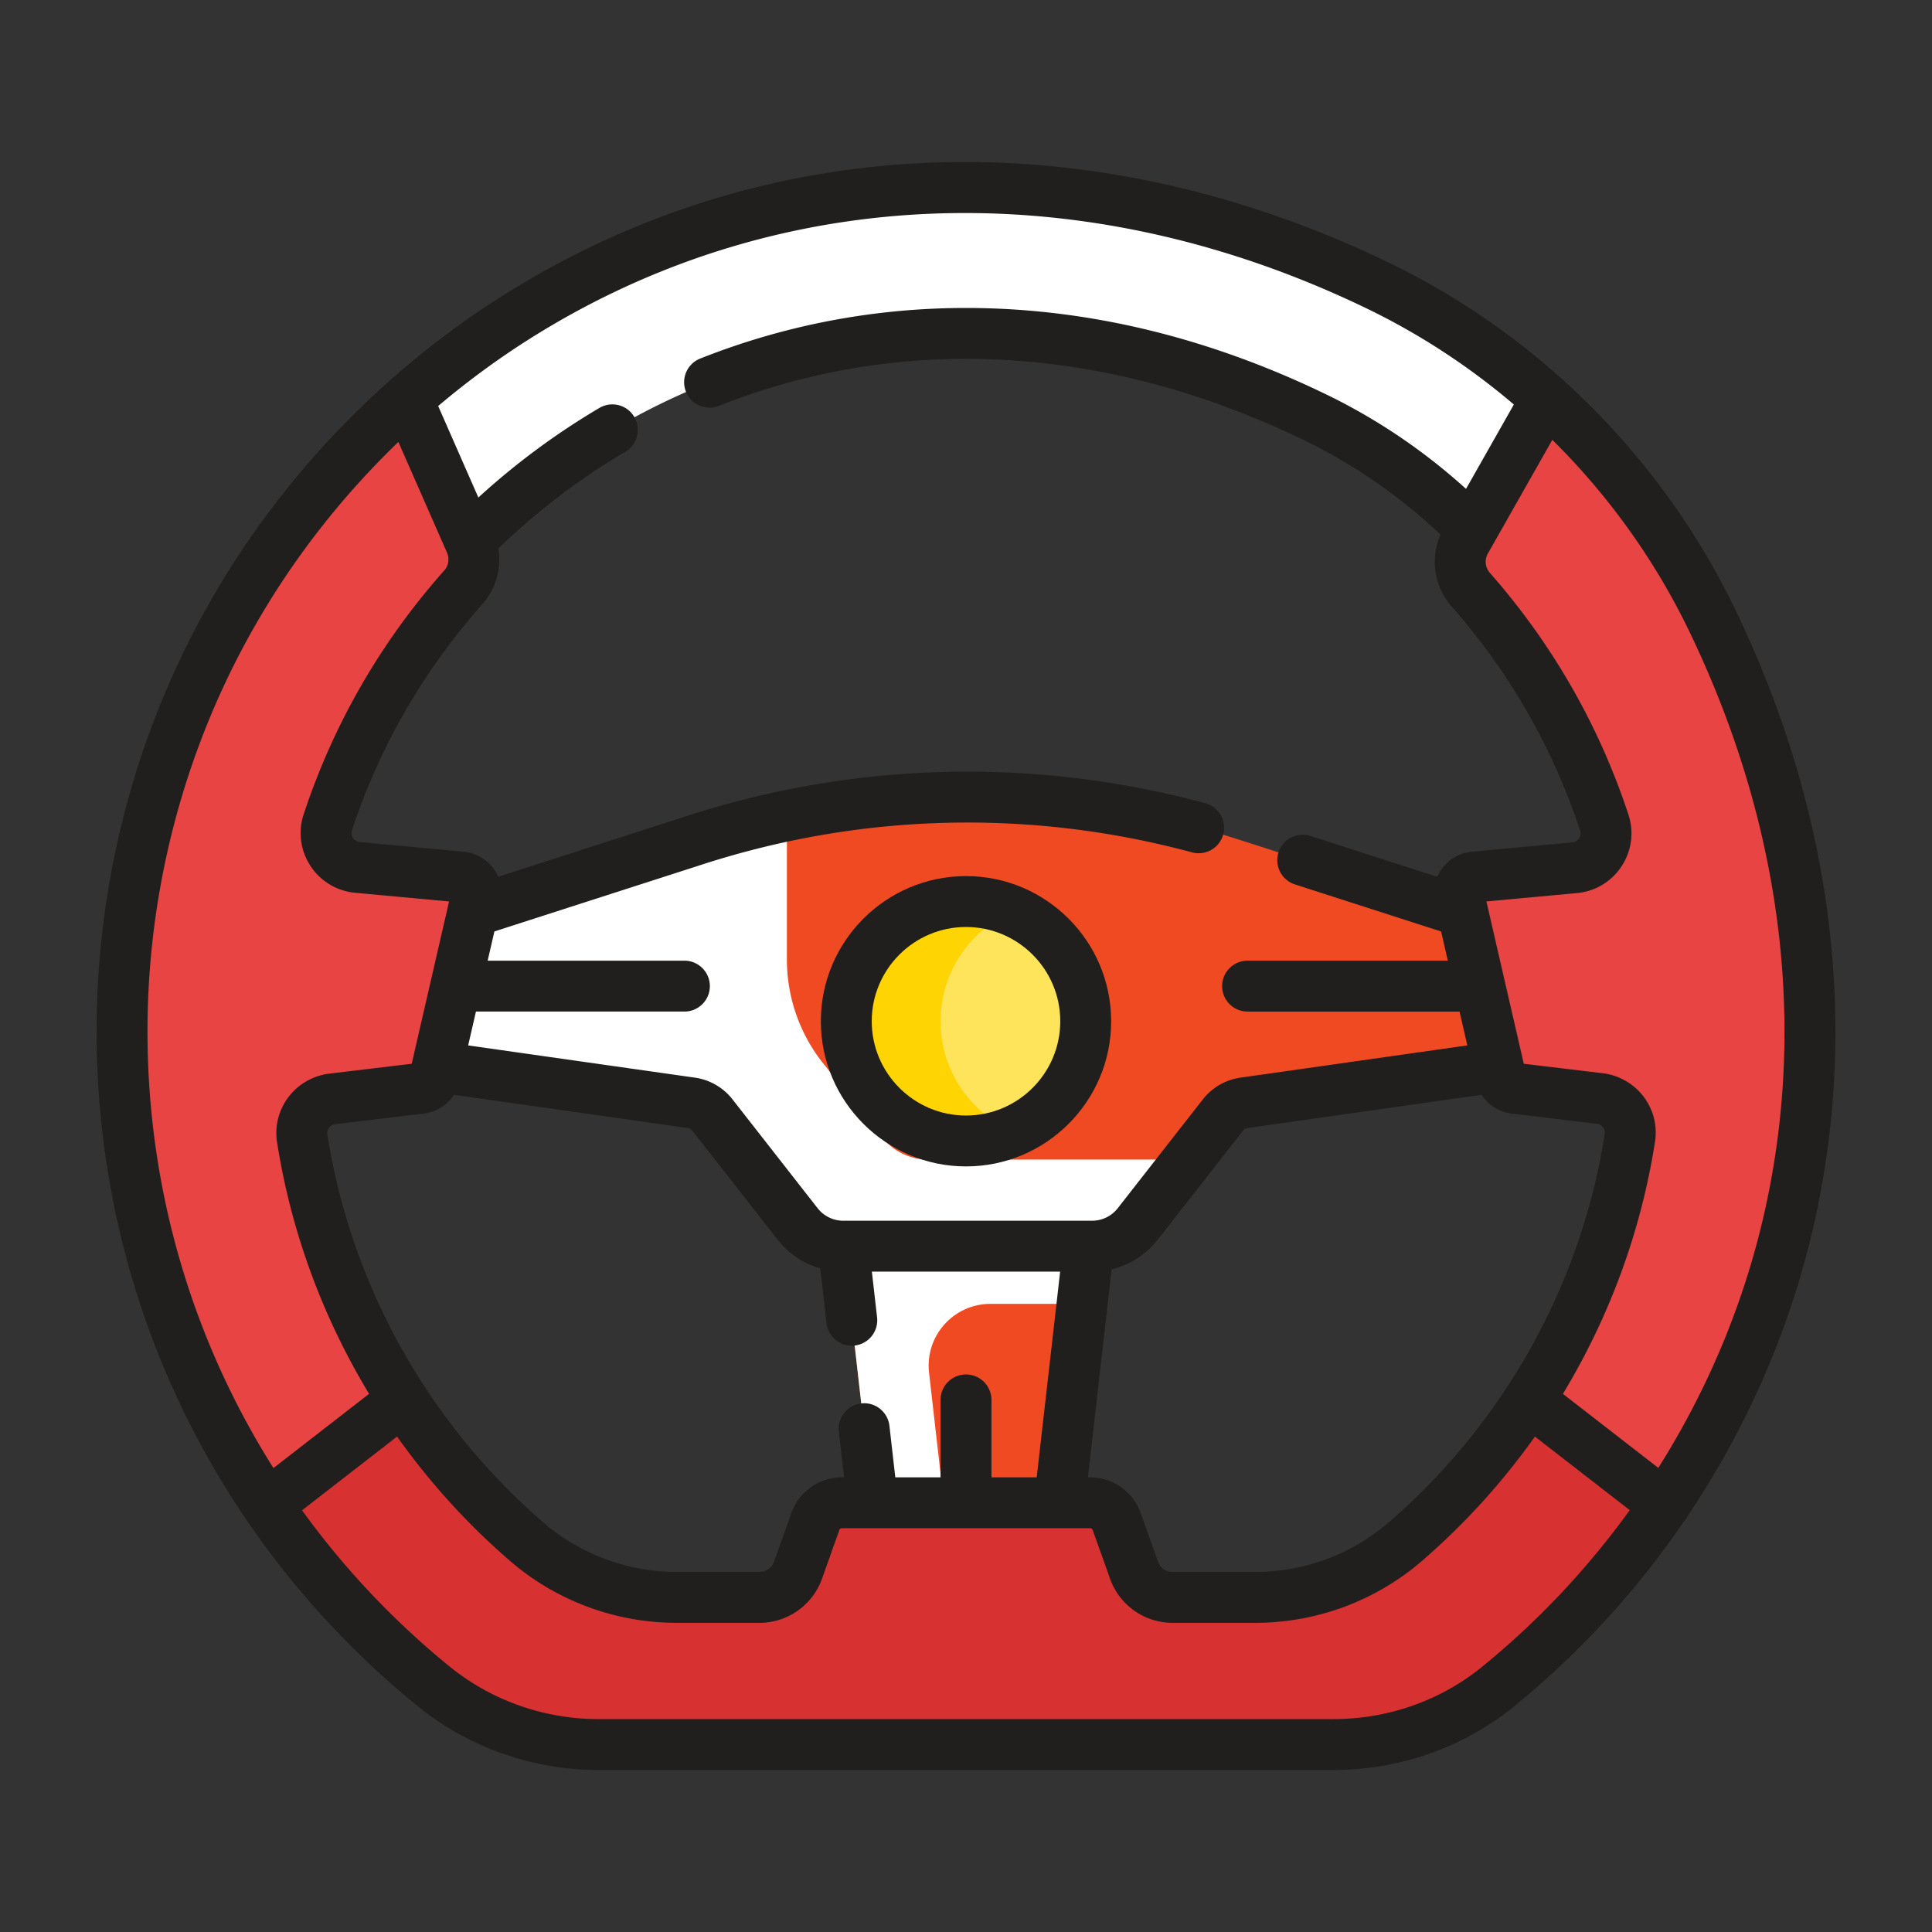 <svg xmlns="http://www.w3.org/2000/svg" version="1.1" xmlns:xlink="http://www.w3.org/1999/xlink" width="512" height="512" x="0" y="0" viewBox="0 0 512.499 512.499" style="enable-background:new 0 0 512 512" xml:space="preserve" class=""><rect x="0" y="0" width="512.499" height="512.499" fill="#333333" stroke="none"/><g transform="matrix(0.9,0,0,0.9,25.625,25.625)"><path fill="#f04a23" d="m283.783 414.463 8.617-75.635 6.203-43.723h-85.308l6.805 43.723 8.617 75.635 2.706 34.708h50.191z" opacity="1" data-original="#e2dee2" class=""></path><path fill="#ffffff" d="M234.31 295.105h-21.015l6.805 43.723 8.616 75.636 2.706 34.707h21.015l-2.706-34.707-4.371-38.368c-1.23-10.8 7.217-20.264 18.086-20.264h27.015l1.937-17.004 6.204-43.723z" opacity="1" data-original="#cbc4cc" class=""></path><path fill="#f04a23" d="m427.28 252.122-24.68-11.89-65.69-21.16a261.575 261.575 0 0 0-134.302-6.911l-8.865 11.058-70.796 24.02 3.103 31.184 73.172 14.749 36.241 32.006 63.141-.074s22.807-11.411 23.439-12.219l9.918-12.684a9.68 9.68 0 0 1 6.27-3.62l74.89-10.65 17.33-1.03z" opacity="1" data-original="#e2dee2" class=""></path><path fill="#ffffff" d="M427.28 89.112a210.93 210.93 0 0 0-49.89-33.53c-107.95-52.01-214.91-29.16-285.82 33.53l-13.851 27.333 16.677 20.29 2.135-.898 2.224 3.015 12.655-9.301c37.21-36.92 88.41-59.75 144.84-59.75 34.23 0 68.7 8.25 102.48 24.52 16.98 8.18 32.41 19.18 45.67 32.36l1.2.68 13.717 4.371 14.731-27.239z" opacity="1" data-original="#918291" class=""></path><path fill="#ffffff" d="m321.41 313.694.632-.808a17.11 17.11 0 0 1-3.703.409h-73.3c-5.27 0-10.25-2.43-13.5-6.58 0 0-9.29-11.72-17.189-21.517a49.144 49.144 0 0 1-10.888-30.851v-42.363a261.529 261.529 0 0 0-26.873 7.088l-65.69 21.16-40.61 11.89v33.81h30.09l74.89 10.65a9.676 9.676 0 0 1 4.846 2.16l.048.038c.218.184.427.38.628.584.033.034.069.064.102.098.226.235.442.481.644.74l.001.001 5.466 6.99 19.594 25.06a17.67 17.67 0 0 0 1.297 1.474 17.238 17.238 0 0 0 3.013 2.432 17.138 17.138 0 0 0 9.19 2.674h73.3a17.138 17.138 0 0 0 13.5-6.58z" opacity="1" data-original="#cbc4cc" class=""></path><circle cx="256.25" cy="272.536" r="35.284" fill="#fee45a" opacity="1" data-original="#fee45a" class=""></circle><path fill="#fed402" d="M248.75 272.536c0-14.554 8.813-27.046 21.392-32.44a35.17 35.17 0 0 0-13.892-2.844c-19.487 0-35.284 15.797-35.284 35.284s15.797 35.284 35.284 35.284a35.17 35.17 0 0 0 13.892-2.844c-12.579-5.394-21.392-17.886-21.392-32.44z" opacity="1" data-original="#fed402" class=""></path><path fill="#d83131" d="m449.837 375.128-27.597 9.014a199.079 199.079 0 0 1-36.4 41.7c-12.31 10.66-28.07 16.51-44.36 16.51h-24.37c-5.09 0-9.62-3.2-11.32-7.99l-5.13-14.4a8.297 8.297 0 0 0-7.8-5.5h-73.2c-3.5 0-6.63 2.2-7.8 5.5l-5.13 14.4a12.025 12.025 0 0 1-11.32 7.99h-24.39c-16.29 0-32.04-5.85-44.36-16.51a199.079 199.079 0 0 1-36.4-41.7l-19.97-7.503-22.901 16.343 2.951 22.14a250 250 0 0 0 48.92 53.37c13.72 11.18 30.91 17.23 48.61 17.23h216.76c17.57 0 34.69-5.92 48.33-16.99a250.08 250.08 0 0 0 49.21-53.61l3.69-23.97z" opacity="1" data-original="#d83131" class=""></path><g fill="#e94444"><path d="M107.41 230.022c3.03.28 5.11 3.16 4.43 6.12l-12.04 52.31a5.016 5.016 0 0 1-4.3 3.85l-26.04 3.13c-5.7.68-9.75 5.96-8.85 11.63 4.42 28.09 14.74 54.22 29.65 77.08l-39.92 30.98C23.3 375.332 7.5 327.282 7.5 275.552c0-74.22 32.51-140.86 84.07-186.44l18.1 41.2.48 1.1c1.94 4.42 1.17 9.59-2.04 13.2-17.68 19.9-31.4 43.4-39.95 69.25-2.05 6.22 2.21 12.73 8.73 13.34zM476.25 154.482c46.16 95.86 33.28 190.91-14.08 260.64l-39.93-30.98c14.94-22.89 25.27-49.06 29.68-77.2.88-5.68-3.16-10.95-8.86-11.64l-25.03-3a5.004 5.004 0 0 1-4.29-3.85l-12.04-52.31c-.69-2.96 1.4-5.84 4.42-6.12l29.52-2.73c6.52-.6 10.78-7.12 8.73-13.33-8.44-25.59-21.96-48.87-39.35-68.64-3.5-3.98-4.09-9.73-1.48-14.33l2.06-3.63 21.68-38.25a211.778 211.778 0 0 1 48.97 65.37z" fill="#e94444" opacity="1" data-original="#e94444" class=""></path></g><path d="M483.011 151.232c-12.273-25.491-29.424-48.292-50.186-67.163a7.42 7.42 0 0 0-1.086-.979c-15.273-13.699-32.462-25.29-51.092-34.265-88.219-42.503-183.178-39.009-260.529 9.584-11.677 7.335-22.719 15.618-33.04 24.705a7.436 7.436 0 0 0-1.02.916c-21.107 18.781-39.123 40.978-53.051 65.625C11.413 187.866 0 231.399 0 275.548c0 77.386 34.452 149.832 94.522 198.763 14.969 12.193 33.916 18.909 53.352 18.909h216.757c19.388 0 38.229-6.63 53.054-18.67 19.337-15.704 36.216-34.146 50.154-54.541.085-.099.176-.19.257-.294.32-.413.59-.849.812-1.3 17.228-25.614 29.848-54.244 36.886-84.381 13.936-59.684 6.059-122.896-22.783-182.802zM128.098 71.111c38.98-24.488 82.761-36.794 127.827-36.794 39.202 0 79.38 9.313 118.212 28.022 15.744 7.585 30.385 17.173 43.591 28.414l-14.098 24.868c-12.515-11.331-26.488-20.754-41.647-28.057-34.798-16.765-70.371-25.266-105.732-25.266-26.992 0-53.325 5.007-78.266 14.882a7.5 7.5 0 1 0 5.521 13.946c23.176-9.176 47.65-13.828 72.744-13.828 33.089 0 66.472 8 99.223 23.779 14.9 7.179 28.553 16.6 40.645 28.026-3.092 7.031-1.884 15.31 3.267 21.167 17.069 19.407 29.809 41.625 37.863 66.038a2.64 2.64 0 0 1-.305 2.312 2.642 2.642 0 0 1-1.996 1.202l-29.514 2.729a12.514 12.514 0 0 0-10.293 7.4l-37.344-12.027c-3.935-1.272-8.168.896-9.438 4.839a7.498 7.498 0 0 0 4.84 9.438l43.088 13.877 1.98 8.604h-59.023c-4.143 0-7.5 3.358-7.5 7.5s3.357 7.5 7.5 7.5h62.476l2.295 9.971-66.84 9.5a17.114 17.114 0 0 0-11.127 6.431l-25.059 32.043a9.575 9.575 0 0 1-7.591 3.7h-73.299a9.58 9.58 0 0 1-7.591-3.7l-25.059-32.043a17.118 17.118 0 0 0-11.126-6.431l-66.808-9.496 2.296-9.976h61.443c4.143 0 7.5-3.358 7.5-7.5s-3.357-7.5-7.5-7.5h-57.99l1.983-8.615 61.641-19.853c46.75-15.057 96.538-16.252 143.983-3.458a7.5 7.5 0 0 0 3.906-14.483c-50.249-13.55-102.978-12.284-152.487 3.663l-55.904 18.005c-.35-.79-.782-1.55-1.297-2.263a12.517 12.517 0 0 0-8.99-5.129l-30.518-2.821a2.64 2.64 0 0 1-1.996-1.203 2.637 2.637 0 0 1-.304-2.311c8.156-24.674 21.086-47.09 38.433-66.625 4.001-4.507 5.657-10.564 4.712-16.384a199.68 199.68 0 0 1 37.36-28.502 7.5 7.5 0 1 0-7.625-12.917 214.765 214.765 0 0 0-35.637 26.381L100.677 91.2c8.653-7.311 17.803-14.047 27.421-20.089zM380.93 420.169c-10.931 9.466-24.941 14.679-39.451 14.679h-24.373a4.527 4.527 0 0 1-4.255-3.001l-5.128-14.398a15.814 15.814 0 0 0-14.867-10.485h-.669l6.985-61.316c5.356-1.278 10.148-4.322 13.635-8.78l25.059-32.042a2.182 2.182 0 0 1 1.421-.821l68.903-9.793c1.992 3.008 5.233 5.095 8.947 5.541l25.029 3.001a2.695 2.695 0 0 1 1.838 1.055c.251.332.649 1.028.502 1.971-6.93 44.263-29.508 84.888-63.576 114.389zm-117.18-13.205v-22.825c0-4.142-3.357-7.5-7.5-7.5s-7.5 3.358-7.5 7.5v22.825h-13.339l-1.73-15.186c-.47-4.116-4.189-7.078-8.302-6.603a7.502 7.502 0 0 0-6.603 8.301l1.537 13.488h-.655a15.812 15.812 0 0 0-14.867 10.486l-5.128 14.397a4.527 4.527 0 0 1-4.255 3.001h-24.387c-14.509 0-28.518-5.211-39.447-14.675-34.036-29.473-56.609-70.056-63.56-114.271a2.586 2.586 0 0 1 .503-1.972c.26-.343.843-.936 1.836-1.055l26.045-3.123c3.71-.445 6.95-2.53 8.943-5.537l68.874 9.789a2.189 2.189 0 0 1 1.42.821l25.059 32.043c3.262 4.17 7.666 7.104 12.605 8.511l1.838 16.134a7.502 7.502 0 0 0 8.3 6.603 7.502 7.502 0 0 0 6.604-8.3l-1.536-13.488h55.492l-6.907 60.636zM46.065 157.035c11.531-20.405 26.042-39.021 42.881-55.245l14.338 32.638c.771 1.755.462 3.797-.786 5.202-18.709 21.071-32.658 45.253-41.458 71.876a17.592 17.592 0 0 0 1.996 15.236 17.59 17.59 0 0 0 13.165 7.923l27.69 2.559-10.796 46.9-.217.94-24.312 2.915a17.798 17.798 0 0 0-12.012 6.896c-2.914 3.851-4.107 8.593-3.36 13.353 4.145 26.365 13.443 51.525 27.12 74.13l-28.188 21.87C28.098 366.192 15 321.812 15 275.548c0-41.568 10.742-82.549 31.065-118.513zm362.163 305.871c-12.159 9.875-27.642 15.313-43.597 15.313H147.874c-15.994 0-31.577-5.519-43.879-15.539a242.776 242.776 0 0 1-43.442-46.002l28.011-21.732a206.255 206.255 0 0 0 33.192 36.566c13.654 11.823 31.151 18.335 49.266 18.335h24.387c8.234 0 15.623-5.211 18.386-12.968l5.128-14.397a.782.782 0 0 1 .736-.519h73.197c.33 0 .627.209.737.519l5.127 14.396c2.763 7.757 10.151 12.969 18.386 12.969h24.373c18.116 0 35.614-6.513 49.271-18.339a206.265 206.265 0 0 0 33.187-36.561l27.946 21.682c-12.402 17.191-27.066 32.805-43.655 46.277zm82.958-132.284c-6.09 26.082-16.622 50.968-30.886 73.552l-28.115-21.813c13.7-22.642 23.006-47.848 27.14-74.263.744-4.757-.45-9.497-3.363-13.345a17.801 17.801 0 0 0-12.011-6.894l-23.297-2.793-11.013-47.841 26.687-2.467c5.396-.499 10.193-3.385 13.163-7.919s3.699-10.086 2.001-15.231c-8.691-26.341-22.433-50.311-40.844-71.244a4.921 4.921 0 0 1-.586-5.675l19.004-33.522c16.513 16.338 30.266 35.464 40.428 56.572 27.342 56.788 34.842 116.57 21.692 172.883z" fill="#201f1d" opacity="1" data-original="#000000" class=""></path><path d="M256.25 229.752c-23.591 0-42.784 19.193-42.784 42.784s19.193 42.784 42.784 42.784 42.784-19.193 42.784-42.784-19.193-42.784-42.784-42.784zm0 70.569c-15.32 0-27.784-12.464-27.784-27.784s12.464-27.784 27.784-27.784 27.784 12.464 27.784 27.784-12.464 27.784-27.784 27.784z" fill="#201f1d" opacity="1" data-original="#000000" class=""></path></g></svg>